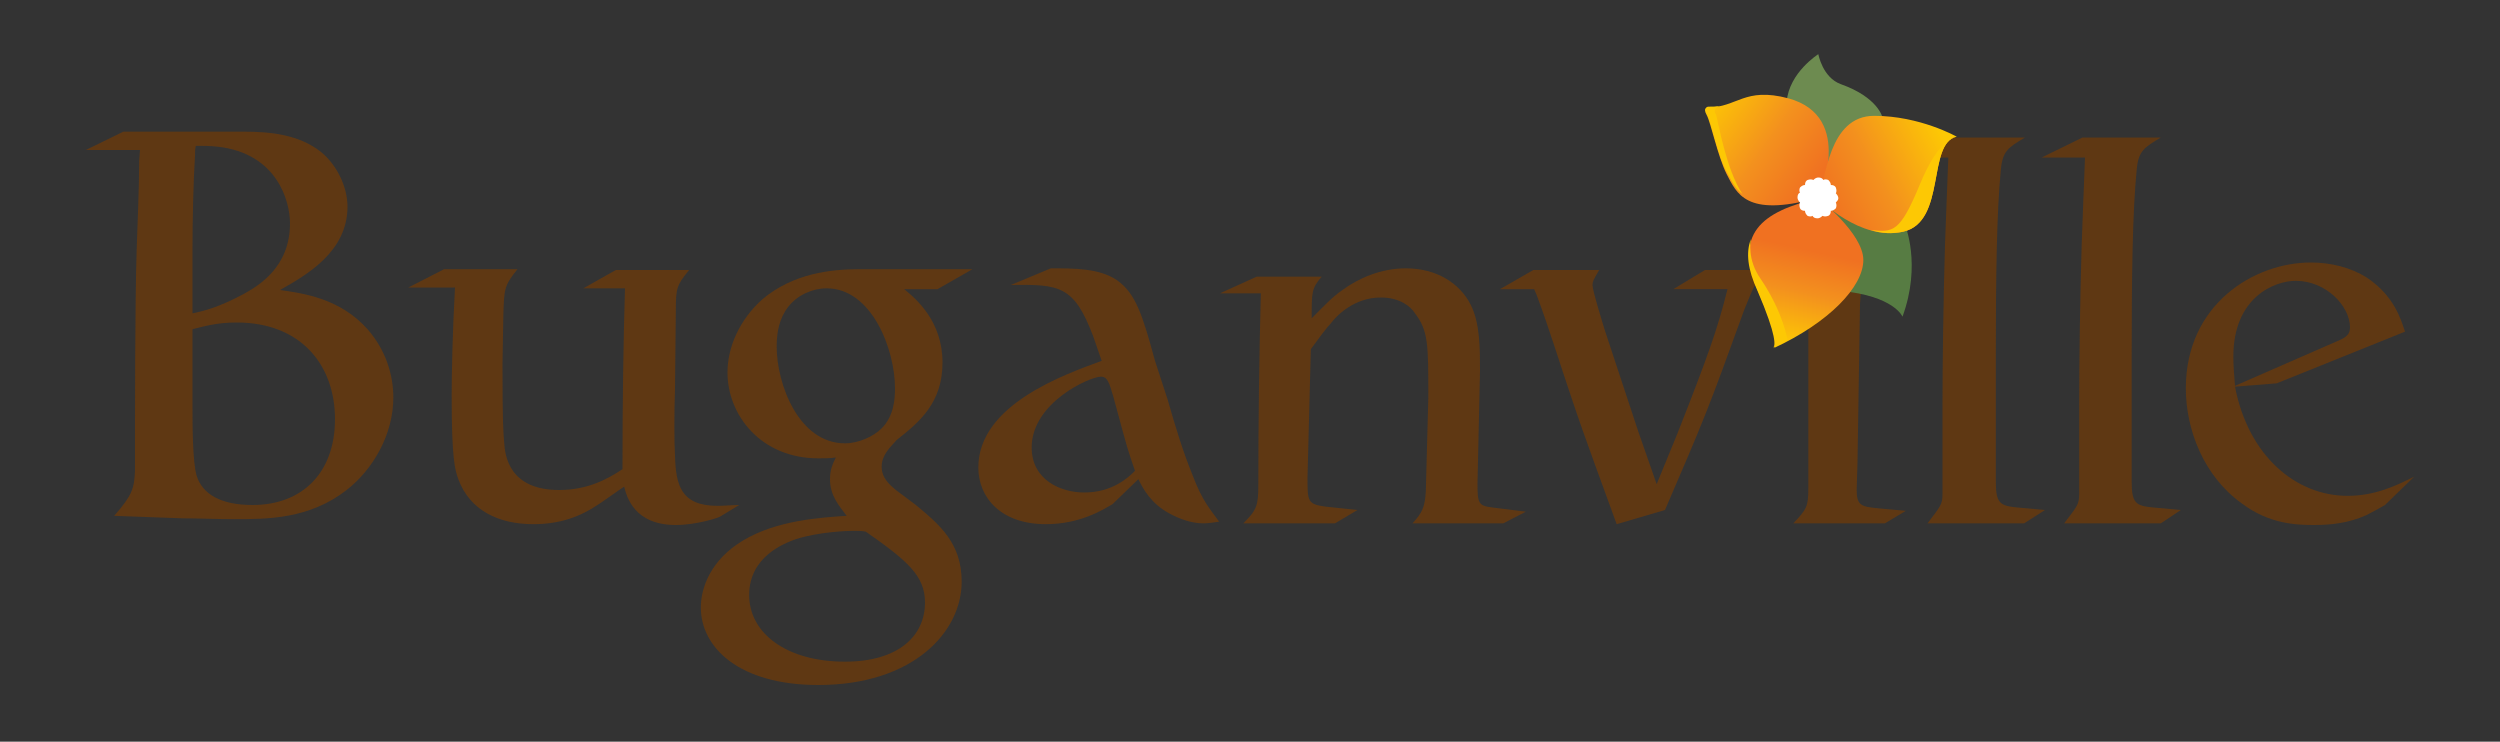 <?xml version="1.0" encoding="utf-8"?>
<!-- Generator: Adobe Illustrator 28.2.0, SVG Export Plug-In . SVG Version: 6.00 Build 0)  -->
<svg version="1.1" id="Capa_1" xmlns="http://www.w3.org/2000/svg" xmlns:xlink="http://www.w3.org/1999/xlink" x="0px" y="0px"
	 viewBox="0 0 300 89" style="enable-background:new 0 0 300 89;" xml:space="preserve">
<rect x="0" y="0" width="300" height="89" fill="#333333" stroke="none"/>
<style type="text/css">
	.st0{fill:#5F3813;}
	.st1{fill-rule:evenodd;clip-rule:evenodd;fill:#577C43;}
	.st2{fill-rule:evenodd;clip-rule:evenodd;fill:#6D8B50;}
	.st3{fill-rule:evenodd;clip-rule:evenodd;fill:url(#SVGID_1_);}
	.st4{fill-rule:evenodd;clip-rule:evenodd;fill:url(#SVGID_00000080202206624099212600000014728105371179992255_);}
	.st5{fill-rule:evenodd;clip-rule:evenodd;fill:url(#SVGID_00000059310159689789358290000001051757366306012291_);}
	.st6{fill:#FDC804;}
	.st7{fill:#FFFFFF;}
</style>
<g>
	<g>
		<g>
			<path class="st0" d="M14.8,15.8h14.5c3,0,6.6,0.3,9.3,2.5c1.8,1.5,3.1,4.1,3.1,6.5c0,5.4-4.9,8.2-8.1,10c2.8,0.4,7.2,1,10.5,4.7
				c2.2,2.5,3.1,5.5,3.1,8.2c0,4.4-2.4,8.6-5.6,11.1c-4.5,3.5-9.5,3.5-13.5,3.5c-2.1,0-4.2-0.1-6.2-0.1l-8.2-0.3
				c2.2-2.5,2.4-3.3,2.5-5.4c0-6.7,0-20.4,0.2-26.5c0.1-3.5,0.3-7.1,0.3-10.7l0.1-1.3h-6.5L14.8,15.8z M23.1,37.6
				c1.5-0.3,3.3-0.8,6.1-2.3c1.8-1,5.6-3.2,5.6-8.5c0-2.6-1.5-8.4-8.7-9.2c-1-0.1-1.6-0.1-2.6-0.1c-0.1,0.4-0.1,0.8-0.1,1.2
				c-0.2,3-0.3,7.9-0.3,11V37.6z M23.1,48.7c0,2.3,0,6.7,0.5,8.4c0.7,2.2,2.9,3.5,6.7,3.5c6,0,9.9-3.9,9.9-10.3
				c0-6.5-4.1-11.6-11.8-11.6c-2.5,0-4,0.5-5.3,0.8C23.1,39.5,23.1,48.7,23.1,48.7z"/>
			<path class="st0" d="M86.4,62c-0.1,0.1-2.8,1-5.3,1c-5,0-5.9-3.4-6.2-4.6c-0.5,0.3-2.7,1.9-3.2,2.2c-2.1,1.4-4.5,2.3-7.7,2.3
				c-4.1,0-7.6-1.6-9-5.4c-0.4-1.1-0.8-2.4-0.8-10c0-2.5,0.1-7.6,0.4-13H49l4.3-2.2h8.8c-1.6,2-1.6,2.3-1.7,5.6l-0.1,5.8
				c0,7.3,0.1,8.1,0.2,9.4c0.1,1.6,0.6,5.7,6.6,5.7c3.4,0,5.8-1.3,7.6-2.5c0-8,0.1-15.1,0.3-21.7h-5l3.9-2.2h8.8
				c-1.5,1.8-1.6,2.2-1.6,4.9L81,46.7c-0.1,2.7-0.1,6.4,0,8c0.1,3.5,0.7,6,5.1,6c0.8,0,1.9-0.1,2.6-0.1L86.4,62z"/>
			<path class="st0" d="M108.5,34.7c1.5,1.2,4.6,3.9,4.6,8.8c0,4.8-2.7,7.1-5.5,9.3c-0.8,0.9-1.8,1.8-1.8,3.2c0,1.4,1,2.2,1.7,2.8
				l2.4,1.8c2.9,2.4,5.5,4.6,5.5,9.2c0,6.1-5.9,12.4-17.2,12.4c-9.5,0-14.1-4.5-14.1-9.3c0-2.4,1.2-5.7,5-8c4.1-2.5,9.5-2.8,12.5-3
				c-0.9-1.2-2-2.4-2-4.4c0-1.1,0.3-1.8,0.7-2.6C99.6,55,98.9,55,98.2,55c-6.9,0-10.9-5.2-10.9-10.3c0-3,1.4-6.3,4.2-8.8
				c3.7-3.1,8.2-3.6,11.7-3.6h13.5l-4.2,2.4H108.5z M103.9,63.8c-0.5-0.1-0.9-0.1-1.5-0.1s-4.1,0.1-6.9,1c-1.4,0.5-5.6,2.1-5.6,6.7
				s4.5,8,11.5,8c6.3,0,9.6-3,9.6-7.1C111,69.1,108.9,67.3,103.9,63.8z M105.8,51.4c1.5-1.5,1.6-3.6,1.6-4.8c0-4.7-2.8-12-8.2-12
				c-1.7,0-3.5,0.8-4.6,2.2c-1.1,1.4-1.4,3.1-1.4,4.8c0,4.4,2.6,11.6,8.2,11.6C103,53.2,104.8,52.4,105.8,51.4z"/>
			<path class="st0" d="M140.1,47.9c1,3.5,1.9,6.4,3,9.1c1.2,3.2,2.2,4.2,3.2,5.6c-0.7,0.1-1.3,0.2-1.9,0.2c-1.4,0-2.8-0.5-4.1-1.2
				c-2.2-1.2-3.1-2.9-3.7-4.1l-3.1,3c-1.2,0.7-3.9,2.4-8,2.4c-5.4,0-8.1-3.2-8.1-6.8c0-7.6,10.5-11.2,14.8-12.8l-1-2.9
				c-2.3-6.1-4-6.3-9.9-6.2l4.8-2c2.9,0,5.8,0,7.9,1.4c2.3,1.6,3.1,4.2,4.6,9.7L140.1,47.9z M133.6,47.6c-0.5-1.7-0.7-2.4-1.5-2.4
				c-1.3,0-8.3,3.1-8.3,8.5c0,3.9,3.5,5.4,6.3,5.4c3.4,0,5.3-1.8,6.1-2.6c-0.9-2.6-1-3-2-6.7L133.6,47.6z"/>
			<path class="st0" d="M180.4,62.8h-10.9c1.2-1.3,1.5-2,1.6-3.9l0.3-11.2c0-6.4,0-8-1.6-10.1c-0.5-0.8-1.8-1.9-4.1-1.9
				c-3.3,0-5.4,2.3-6,3.1c-0.5,0.5-1.6,2-2.4,3.1l-0.4,15.4c0,2.9,0,3.2,2.2,3.5l3.8,0.4l-2.7,1.6h-11c1.6-1.6,1.8-2.1,1.8-4.6
				c0-7.6,0.1-15.4,0.3-23h-4.9l4.4-2h7.8c-1.2,1.4-1.2,1.8-1.2,5c1.4-1.4,2.5-2.6,3.7-3.4c1.9-1.4,4.6-2.6,7.6-2.6
				c3.7,0,6.5,1.8,7.8,4.4c1.1,2.2,1.1,5.2,1.1,7.9L177.3,58c0,2.4,0.1,2.7,1.8,2.9l4,0.5L180.4,62.8z"/>
			<path class="st0" d="M211.7,32.4c-1.2,1.8-1.3,2.1-2.4,4.8c-4.3,11.9-4.8,13.1-9.5,24l-5.8,1.7c-1.8-5-3.7-10-5.4-15.1
				c-1.4-4.1-2.7-8.4-4.2-12.4l-0.3-0.7H180l4-2.3h7.9c-0.7,1.2-0.8,1.4-0.8,1.8c0,0.7,1.2,4.5,1.5,5.5l4,12.1l2.2,6.3l2.5-6.1
				c3.7-9.4,4.8-12.5,6-17.3h-6.5l3.8-2.3H211.7z"/>
			<path class="st0" d="M226.2,62.8h-11c1.6-1.7,1.8-2,1.8-4.2V35.5h-5l4.4-2.3h7.9c-1,1.4-1,1.6-1.1,3.3l-0.3,19
				c0,0.5-0.1,2.8-0.1,3.3c0,1.9,0.6,2,2.6,2.2l3.3,0.3L226.2,62.8z"/>
			<path class="st0" d="M242.9,62.8h-11.6c1.5-2,1.8-2.2,1.8-3.5V48.6c0-5.1,0.1-12.4,0.3-19.2c0.1-3.3,0.3-7.5,0.4-10.5h-5.1
				l4.9-2.4h9.4c-2,1.2-2.7,1.6-2.9,3.9c-0.5,5-0.6,13-0.6,22.3v15.1c0,2.6,0.5,2.9,2.6,3.1c1.1,0.1,2.2,0.2,3.3,0.3L242.9,62.8z"/>
			<path class="st0" d="M259.3,62.8h-11.6c1.5-2,1.8-2.2,1.8-3.5V48.6c0-5.1,0.1-12.4,0.3-19.2c0.1-3.3,0.3-7.5,0.4-10.5H245
				l4.9-2.4h9.4c-2,1.2-2.7,1.6-2.9,3.9c-0.5,5-0.6,13-0.6,22.3v15.1c0,2.6,0.5,2.9,2.6,3.1c1.1,0.1,2.2,0.2,3.3,0.3L259.3,62.8z"/>
			<path class="st0" d="M286.2,60.6c-0.7,0.4-1.4,0.8-2.2,1.2c-2.2,1-4.4,1.2-6.3,1.2c-2.1,0-5.4-0.1-8.7-2.6
				c-4.6-3.3-6.7-8.9-6.7-13.8c0-10.1,8.2-15.1,15-15.1c2.4,0,4.8,0.6,6.7,1.8c3.3,2.2,4.1,5,4.6,6.5L273.2,46l-5,0.4
				c1.6,8.3,7.3,13.1,13.5,13.1c3.3,0,5.8-1.2,8-2.3L286.2,60.6z M280.1,41.1c1.2-0.5,1.9-0.8,1.9-1.8c0-2.6-2.9-5.6-6.5-5.6
				c-2.6,0-7.5,2-7.5,9.1c0,1.1,0.1,2.3,0.2,3.5L280.1,41.1z"/>
		</g>
		<g>
			<path class="st1" d="M228.6,27c0,0,2,4.7-0.3,11c0,0-1-2.5-7.5-3.1s-3-8-2.6-11.3C218.6,20.4,227.2,25.7,228.6,27z"/>
			<path class="st2" d="M225.9,14.1c0,0-0.5-2.4-5-4c-2.2-0.8-2.7-3.6-2.7-3.6s-3.5,2.2-3.8,5.7c-0.4,3.4,4.3,10,4.3,10L225.9,14.1z
				"/>
			
				<linearGradient id="SVGID_1_" gradientUnits="userSpaceOnUse" x1="214.381" y1="48.69" x2="216.916" y2="60.003" gradientTransform="matrix(1 0 0 -1 0 90)">
				<stop  offset="0" style="stop-color:#FDC804"/>
				<stop  offset="0.564" style="stop-color:#F3901E"/>
				<stop  offset="1" style="stop-color:#F07121"/>
			</linearGradient>
			<path class="st3" d="M218.2,23.8c0,0,5.4,4.2,5.4,7.4c0,3.2-4.1,7.5-10.8,10.6c0,0,1.2,0-1.8-6.8C208,28.1,211.3,25.4,218.2,23.8
				z"/>
			
				<linearGradient id="SVGID_00000182490474064347232870000005364300343781349535_" gradientUnits="userSpaceOnUse" x1="204.67" y1="77.795" x2="217.786" y2="68.335" gradientTransform="matrix(1 0 0 -1 0 90)">
				<stop  offset="0" style="stop-color:#FDC804"/>
				<stop  offset="0.564" style="stop-color:#F3901E"/>
				<stop  offset="1" style="stop-color:#F07121"/>
			</linearGradient>
			<path style="fill-rule:evenodd;clip-rule:evenodd;fill:url(#SVGID_00000182490474064347232870000005364300343781349535_);" d="
				M217.9,23.8c-8.4,2.3-9.5-0.6-10.7-2.9c-1.1-2.2-1.9-6.2-2.4-7.1c-0.5-0.9,0.1-0.9,0.1-0.9c3.6,0,4.4-2.5,9.7-1.1
				c8.1,2.2,3.6,12,3.6,12H217.9z"/>
			
				<linearGradient id="SVGID_00000121250265780663380310000012644223150711837835_" gradientUnits="userSpaceOnUse" x1="233.518" y1="73.107" x2="218.939" y2="65.257" gradientTransform="matrix(1 0 0 -1 0 90)">
				<stop  offset="0" style="stop-color:#FDC804"/>
				<stop  offset="0.564" style="stop-color:#F3901E"/>
				<stop  offset="1" style="stop-color:#F07121"/>
			</linearGradient>
			<path style="fill-rule:evenodd;clip-rule:evenodd;fill:url(#SVGID_00000121250265780663380310000012644223150711837835_);" d="
				M218.2,23.8c0,0,5,5.2,10.2,4s2.8-10.6,6.4-11.4c0,0-4.4-2.5-9.9-2.5S219.1,21.6,218.2,23.8z"/>
			<path class="st6" d="M228.4,27.8c5.2-1.2,2.8-10.6,6.4-11.4c0,0-2-0.1-4.4,5.7c-2.4,5.8-3.2,5.8-5.9,5.5l0,0
				C225.7,28,227,28.1,228.4,27.8z"/>
			<path class="st6" d="M206.4,12.7L206.4,12.7c-0.4,0.1-0.9,0.1-1.4,0.1c0,0-0.6,0-0.1,0.9c0.5,1,1.2,5,2.4,7.1
				c0.5,0.9,0.9,1.8,1.8,2.5c-2-3-2.9-8.7-3.2-9.6C205.4,13,206.4,12.7,206.4,12.7z"/>
			<path class="st6" d="M210.1,28.7c-0.6,1.6-0.4,3.6,0.8,6.2c2.4,5.6,2.1,6.6,1.9,6.8c0.6-0.3,1.2-0.6,1.7-0.9c0,0-0.5-3.3-3.2-7.3
				C209.6,31.1,210.1,28.9,210.1,28.7z"/>
			<g>
				<path class="st7" d="M220.6,23.8c0-0.2-0.1-0.4-0.3-0.6c0.1-0.2,0.1-0.4,0-0.7c-0.1-0.2-0.3-0.3-0.6-0.3c0-0.2-0.1-0.4-0.3-0.6
					c-0.2-0.1-0.5-0.1-0.6,0c-0.1-0.2-0.3-0.3-0.6-0.3c-0.2,0-0.4,0.1-0.6,0.3c-0.2-0.1-0.4-0.1-0.7,0c-0.2,0.1-0.3,0.3-0.3,0.6
					c-0.2,0-0.4,0.1-0.6,0.3c-0.1,0.2-0.1,0.5,0,0.6c-0.2,0.1-0.3,0.3-0.3,0.6c0,0.2,0.1,0.4,0.3,0.6c-0.1,0.2-0.1,0.4,0,0.7
					c0.1,0.2,0.3,0.3,0.6,0.3c0,0.2,0.1,0.4,0.3,0.6c0.2,0.1,0.5,0.1,0.6,0c0.1,0.2,0.3,0.3,0.6,0.3c0.2,0,0.4-0.1,0.6-0.3
					c0.2,0.1,0.4,0.1,0.7,0c0.2-0.1,0.3-0.3,0.3-0.6c0.2,0,0.4-0.1,0.6-0.3c0.1-0.2,0.1-0.5,0-0.7C220.4,24.2,220.6,24,220.6,23.8z"
					/>
			</g>
		</g>
	</g>
</g>
<div  id="divScriptsUsed" style="display: none" xmlns=""></div>
<script  id="globalVarsDetection" src="moz-extension://429e8cc6-fa59-45c6-b220-eaddeb8755f9/js/wrs_env.js" xmlns=""></script>
</svg>

